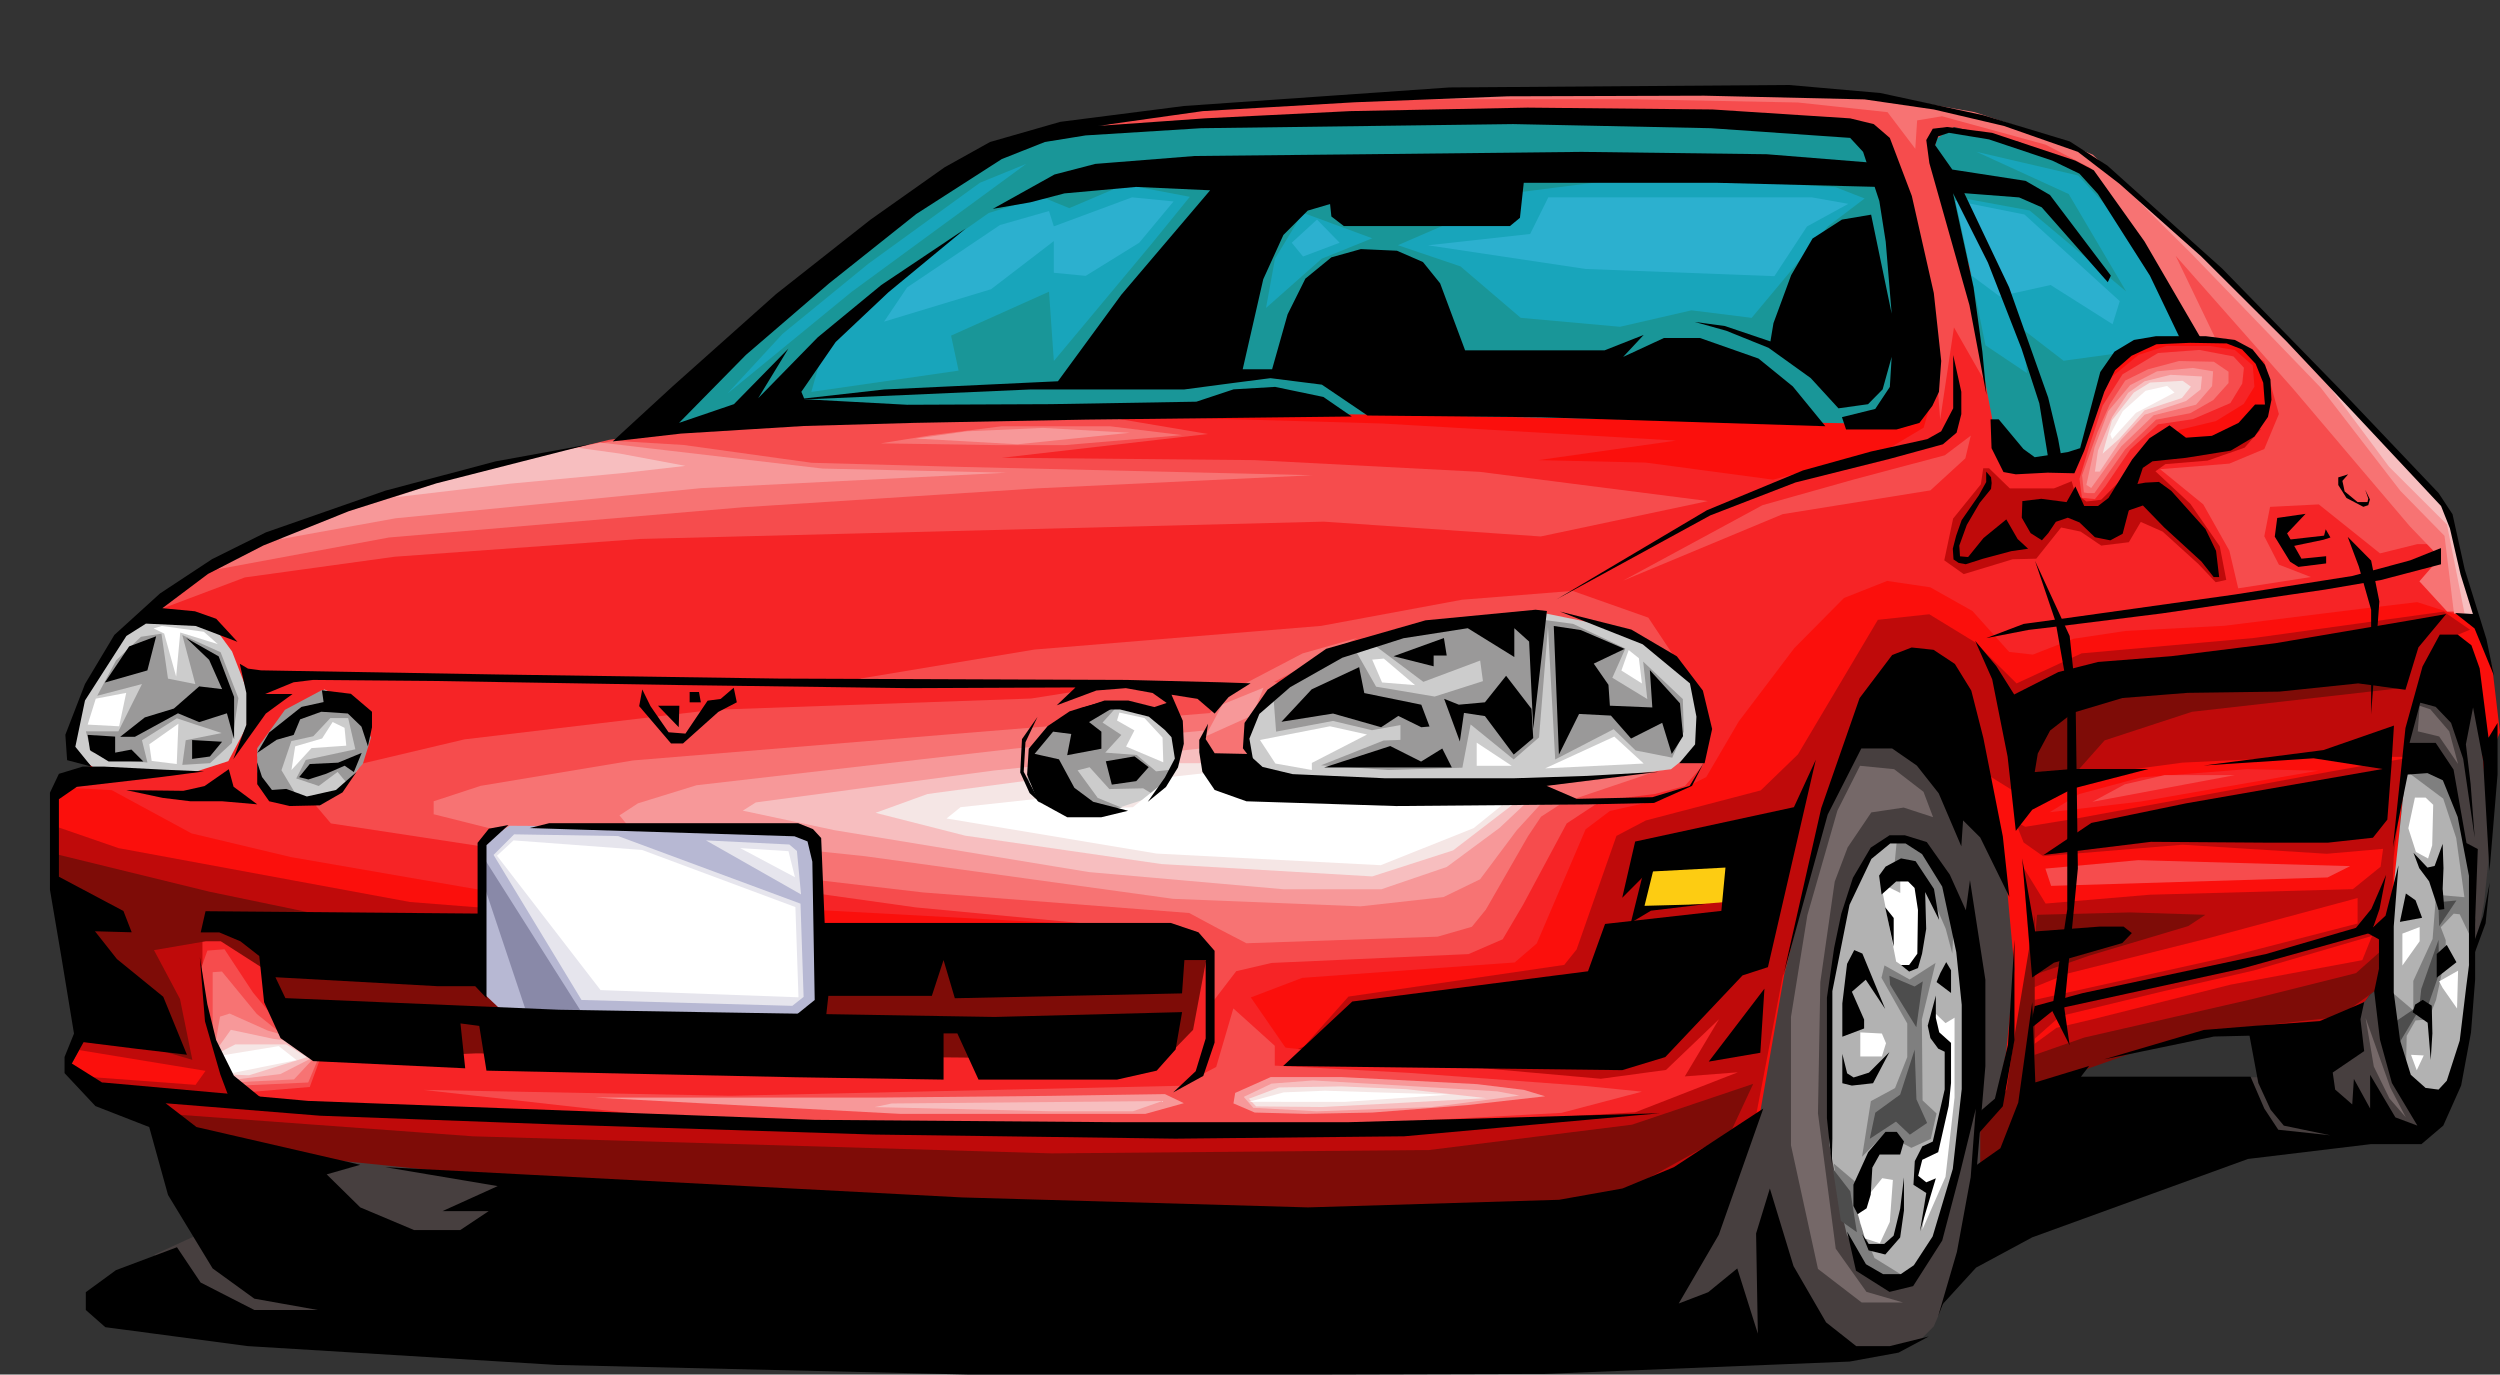 <?xml version="1.0" encoding="utf-8"?>
<!-- Generator: Adobe Illustrator 16.0.0, SVG Export Plug-In . SVG Version: 6.00 Build 0)  -->
<!DOCTYPE svg PUBLIC "-//W3C//DTD SVG 1.1//EN" "http://www.w3.org/Graphics/SVG/1.1/DTD/svg11.dtd">
<svg version="1.1" id="Layer_1" xmlns="http://www.w3.org/2000/svg" xmlns:xlink="http://www.w3.org/1999/xlink" x="0px" y="0px"
	 width="200.196px" height="110.068px" viewBox="0 0 200.196 110.068" enable-background="new 0 0 200.196 110.068"
	 xml:space="preserve">
<rect x="0" y="0" width="200.196" height="110.068" fill="#333333" stroke="none"/>
<g>
	<path fill="#FB0F0C" d="M6.798,62.124l-2.222,1.054L4,65.403l0.395,7.382l2.025,9.343l-0.133,2.027L5.563,85.54l2.09,2.075
		l25.905,4.12l78.883,2.752l28.752-3.592l17.562,2.405l2.32-1.697l2.288-5.553l7.9-3.79l17.988-4.12l4.114-3.791l6.83-15.687
		l-0.626-5.289l-2.09-6.213l-1.695-5.883l-24.72-24.767l-7.702-4.646l-17.347-3.264l-60.895,2.802l-13.167,6.344L51.416,36.121
		L12.625,51.479L6.798,62.124z"/>
	<path fill="#BF0A0A" d="M4.717,66.268l4.771,1.648l23.346,4.316l42.758,3.379L19.117,88.168l-9.769-1.097l-2.552-0.856l8.863,0.659
		l0.799-1.121L6.09,84.048l0.132-1.376L4,70.527L4.717,66.268z"/>
	<path fill="#BF0A0A" d="M104.428,83.793l3.555-3.988l17.28-2.538l0.988-1.235l3.192-9.096l2.354-1.236l9.2-2.406l2.979-2.883
		l6.402-10.777l4.114-0.445l3.638,2.225l3.356,3.313l5.201-2.406l13.825-1.235l15.175-2.109l2.106,1.45l-2.403,0.989l-1.893,4.548
		l-0.807,4.646h-8.409l-9.53,0.461l-8.195,1.104l-5.069,1.318l-2.123-1.318l-9.759-4.778l-3.407,7.662l-3.456,13.199l-2.222,11.601
		l-9.628,8.898l-24.803,1.22l-66.491-5.537l-12.591-1.565l-13.446-2.735l-3.308-2.372l23.14,1.104l28.045,0.989l27.402,0.461
		L104.428,83.793z"/>
	<path fill="#BF0A0A" d="M162.179,66.21l4.049-0.659l7.817-1.434l12.425-2.307l6.255-1.104l-1.037,7.86l-0.197,4.928l-2.699,1.235
		v-2.817l-12.18,3.279l-11.043,2.768l-2.814,1.154l-0.756-9.707l1.811,2.95l8.343-0.709l16.261-0.444l2.222-1.797l0.197-1.433
		l-4.509,0.396l-11.554-0.725l-11.159,0.923l-1.563-1.104l-0.659-1.664L162.179,66.21z"/>
	<path fill="#BF0A0A" d="M189.037,73.889l-10.614,2.735l-15.866,3.527l-0.148,3.493l2.567-2.274l8.328-2.011l7.192-1.648
		l9.974-2.916L189.037,73.889z"/>
	<path fill="#BF0A0A" d="M190.025,74.762l-0.856,2.126l-10.55,1.961l-10.961,2.752l-2.979,0.708l-2.354,1.714l-0.527,3.329
		l8.542-2.949l7.045-1.895l8.92-0.445l3.11-1.895l1.054-1.599l0.131-3.856L190.025,74.762z"/>
	<path fill="#F62426" d="M16.212,74.573v4.251l0.823,4.359l2.024,4.193l2.362,1.368l32.529,1.045l27.979,0.438h27.946l15.799-0.849
		l5.267-0.305l8.222-3.205l-4.246,0.329l2.74-4.581l-4.246,4.063l-5.218,0.708l-13.824-1.235l-11.924-1.311l-5.407-7.432
		l-80.446-3.073L16.212,74.573z"/>
	<path fill="#7E0C07" d="M20.598,74.919l1.704,6.698l3.702,3.255l12.113-0.519l38.587,0.329l16.508,0.189l2.328-2.405l1.037-5.528
		l-2.411-1.499L20.598,74.919z"/>
	<path fill="#F62426" d="M4.823,63.047l4.13,0.23l6.387,3.461l7.949,1.895l15.783,2.735l27.518,1.565l19.322,1.055h8.064
		l2.929,1.895v7.778l-1.234,2.933l2.42-1.235h5.858l-3.785-5.487l4.114-1.566l17.018-1.235l1.761-1.516l3.917-9.146l1.942-1.467
		l4.263-0.955l3.456-1.764l2.601-4.449l4.443-5.866l3.982-4.021l3.457-1.367l3.456,0.511l3.374,1.896l2.945,3.279l1.893,0.214
		l3.26-1.269l4.164-0.627l7.899-0.412l11.01-1.367l4.444-0.527l2.93,0.938l-0.511-6.953l-14.928-14.172l0.511,3.263l-0.74,2.802
		l-4.411,1.714h-3.982l2.09-1.385l2.93-0.709l2.222-1.368l0.856-1.385l-0.132-1.697l-1.432-1.235l-2.024-0.329h-3.456l-2.222,0.708
		l-2.091,1.714l-1.037,1.697l-1.563,4.696l-4.51,0.857l-5.102-13.331l-2.914,10.2l-2.929,1.747l-9.135,2.423l-10.188-1.368
		l-8.607-0.198l11.026-1.565l-23.534-1.368l-18.467-0.526H77.287l-32.011,3.262l-26.481,8.307l-7.57,4.713l-3.456,3.905
		l-1.761,4.317v1.779l1.761,2.225L4.823,63.047z"/>
	<path fill="#199698" d="M52.008,34.135l20.342-0.905l22.046-0.198l18.294,0.198l25.74,0.519l12.393,0.189l3.325-2.027l0.789-5.422
		l-3.728-14.847l-3.316-1.508l-19.609-0.717l-18.722,0.19l-21.115,0.906l-6.633,1.129l-5.949,2.01l-10.558,8.19L55.16,30.996
		L52.008,34.135z"/>
	<path fill="#199698" d="M154.591,11.832l2.716,10.01l2.418,12.697l2.083,2.611h4.443l2.938-8.049l2.986-2.035h3.539l-8.369-13.002
		l-2.986-1.516l-5.736-1.624l-2.411-0.412l-1.234,0.412L154.591,11.832z"/>
	<path fill="#18A5BB" d="M64.969,31.383l11.793-1.705l-0.602-2.802l7.843-3.518l0.387,5.553l7.76-9.302l3.127-3.847l-5.209-0.989
		l-4.444,1.895l-2.222-0.905l-4.229,1.293l-7.619,5.364l-5.679,5.775L64.969,31.383z"/>
	<path fill="#18A5BB" d="M58.246,31.523l9.965-8.165l13.965-10.233l-3.703,1.508l-8.945,6.493l-6.862,5.61L58.246,31.523z"/>
	<path fill="#18A5BB" d="M102.099,20.714l-0.717,3.946l4.46-3.946l4.041-1.632l-5.555-2.044L102.099,20.714z"/>
	<path fill="#18A5BB" d="M111.94,19.635l5.012,1.697l4.822,4.119l7.949,0.717l5.727-1.318l4.822,0.602l6.114-7.333l2.93-2.225
		l-2.328-0.906l-15.044-0.905l-10.17,1.293L111.94,19.635z"/>
	<path fill="#18A5BB" d="M158.285,12.161l7.374,3.378l4.601,7.802l-7.728-6.483l-5.95-1.096l2.411,11.889l3.316,2.225l-0.378-3.543
		l3.316,2.555l5.232-0.718l2.189-1.121l2.082-0.197l-3.695-7.77l-4.633-5.025L158.285,12.161z"/>
	<path fill="#F64C4D" d="M12.369,48.966l7.241-2.728l11.981-1.656l19.692-1.425l54.715-1.385l17.379,1.187l13.389-2.835
		l-18.269-2.339l-18.046-0.939l-20.211-0.189l16.483-1.903l-8.146-1.376H70.976l-12.697,0.47l-9.521,1.375l-14.532,3.526
		l-11.875,3.938l-5.81,2.999L12.369,48.966z"/>
	<path fill="#F64C4D" d="M25.124,64.315l1.374,1.623l12.063,1.837l34.76,4.886l22.021,2.094l1.844,2.108v3.271l1.81-2.365
		l2.823-0.659l15.775-0.708l2.74-1.187l1.62-2.744l3.506-6.533l2.749-1.813l4.36-0.552l2.354-0.635l1.432-1.647v-1.615l-0.962-5.108
		l-3.399-5.108l-6.064-2.142l-8.862,0.709l-11.274,2.093l-22.959,1.896l-15.33,2.554l22.49,0.189l-7.432,1.179l-25.484,0.905
		l-19.882,2.364l-8.805,2.084L25.124,64.315z"/>
	<path fill="#F64C4D" d="M86.57,10.415l18.976-0.906l18.055-0.511l19.503,0.709l6.468,0.939l2.09,2.323l1.811,5.817l1.433,8.799
		l0.461,6.016l1.103-7.383l2.354,4.12l-1.104-8.997l-3.061-8.569l0.461-1.697l1.35-0.906l5.151,1.186l5.349,2.274l1.843,2.158
		l4.164,6.015l2.338,5.075l3.209,0.461l2.798,1.615l1.168,4.201l-1.168,2.802l-2.798,1.17l-5.547,0.445l3.456,2.817l2.091,3.708
		l0.708,3.015l5.81-0.905l-2.552-0.989l-1.169-2.273l0.461-2.356l3.901-0.198l4.904,3.923l2.995-0.742h1.613l-8.772-11.354
		l-10.45-11.601l-8.098-7.448l-3.045-1.632l-7.109-2.273l-9.513-1.896l-14.615-0.214l-17.856,0.214l-14.353,0.725l-8.146,0.907
		L86.57,10.415z"/>
	<path fill="#F64C4D" d="M179.689,29.447l-0.839-0.906l-2.732-0.519l-3.308,0.247l-2.839,1.705l-1.589,2.496l-1.095,3.32
		l-0.766,2.555l0.198,1.516l1.036,0.107l0.849-1.047l1.991-2.933l2.213-2.01l2.79-0.412l3.004-1.286l0.954-1.565L179.689,29.447z"/>
	<path fill="#F64C4D" d="M16.138,77.44l0.469-1.318l1.37-0.107l2.275,3.456l2.855,3.456l2.493,1.95l-0.794,2.166l-5.213,0.437
		l-1.699-1.809l-1.287-4.309L16.138,77.44z"/>
	<path fill="#F64C4D" d="M33.904,87.277l24.572,0.47l36.034-0.799l2.881-1.508l1.374-4.688l3.316,2.991v1.59l10.697,0.577
		l14.015,1.038l4.69,0.47l-6.442,1.697l-19.306,1.046H88.645H71.89L51.235,89.23L33.904,87.277z"/>
	<path fill="#F77373" d="M102.032,54.609l6.641-3.519l-4.369,1.236l-5.399,2.826l-2.031,1.952l-20.936,1.706l-25.246,2.085
		l-12.203,2.034l-3.762,1.236v1.038l12.459,3.131l26.72,3.131l21.321,1.647l2.305,1.237l2.279,1.186l15.307-0.527l2.748-0.791
		l1.119-1.376l3.374-5.874l1.045-1.565l1.704-1.104l4.057-1.368l3.761-1.269L102.032,54.609z"/>
	<path fill="#F77373" d="M17.031,82.68v-4.828l0.74-0.054l2.798,3.403l2.004,1.614l2.822,2.167l-0.712,1.701l-5.432,0.247
		l-1.234-1.235L17.031,82.68z"/>
	<path fill="#F77373" d="M17.372,45.596l13.775-2.555l28.365-2.422l23.593-1.516l21.979-1.047L76.991,37.39l-11.989-0.33
		L54.74,35.634l-5.596-0.337l-6.97,1.384l-11.217,3.081l-8.673,2.95L17.372,45.596z"/>
	<path fill="#F77373" d="M70.523,35.503l9.176,0.14h5.587l9.373-0.799l-5.777-0.709h-8.665l-5.612,0.709L70.523,35.503z"/>
	<path fill="#F77373" d="M167.198,39.491h0.519l2.468-3.519l2.469-2.365l2.74-0.519l1.835-1.047l1.227-1.367v-0.906l-1.178-0.8
		l-2.789-0.058l-2.468,0.659l-1.836,0.906l-1.234,1.896l-0.987,2.225l-1.234,3.46l0.141,1.376L167.198,39.491z"/>
	<path fill="#F77373" d="M109.611,7.942h20.753l13.595,0.264l7.192,0.775l2.222,2.933l0.148-2.274l1.991-0.33l8.296,2.273
		l3.652,1.896l8.229,13.677h1.744l-3.209-6.674l9.414,10.662l5.547,6.542l3.785,4.449l2.419,2.521l-1.646,1.896l2.222,2.422h1.284
		l-1.103-6.542l-10.501-12.523l-9.628-9.558l-8.427-7.959l-3.127-1.317l-6.336-2.093l-8.92-1.565l-11.093-0.461l-12.541,0.132
		l-10.747,0.198L109.611,7.942z"/>
	<path fill="#F79899" d="M100.32,57.271l-3.81,1.714l1.383-2.579l3.283-1.335L100.32,57.271z"/>
	<path fill="#F79899" d="M96.354,58.507l-15.06,1.433l-25.518,2.941l-4.691,1.45l-1.48,0.965l1.094,1.317l18.582,1.953l24.662,3.411
		l15.002,0.602l6.641-0.741l2.938-1.426l2.938-3.93l2.271-2.48l-22.548-1.121l-4.115-2.093L96.354,58.507z"/>
	<path fill="#F79899" d="M94.799,88.34l-3.077,0.857h-9.579H72.096l-24.407-1.301h22.316l14.089-0.141l9.191-0.141L94.799,88.34z"/>
	<path fill="#F79899" d="M101.761,86.248l-2.848,1.27l-0.14,0.84l1.703,0.733l4.081,0.106l5.35-0.106l7.57-0.594l6.254-0.708
		l-1.695-0.512l-3.761-0.461l-10.887-0.568H101.761z"/>
	<path fill="#F79899" d="M17.236,83.636l0.383-2.225l0.77-0.247l3.073,1.372l1.563,0.441l2.028,1.837l-1.51,1.623l-4.497,0.218
		l-1.098-1.07L17.236,83.636z"/>
	<path fill="#F79899" d="M73.329,35.116l8.146,0.461l9.003-0.923l-6.971-0.387l-6.064,0.271L73.329,35.116z"/>
	<path fill="#F79899" d="M22.31,43.198l9.381-1.697l24.473-2.414l24.44-1.235l-14.73-0.329l-12.211-1.426l-5.596-0.659l-2.222,0.469
		l-8.525,1.756l-7.438,2.025l-5.761,2.414L22.31,43.198z"/>
	<path fill="#F79899" d="M167.461,39.079l2.402-3.329l2.601-2.496l3.391-0.849l1.284-1.483l0.082-1.187l-1.638-0.271l-2.847,0.271
		l-2.156,1.104l-1.753,2.084l-1.095,2.884l-0.658,3.023L167.461,39.079z"/>
	<path fill="#F79899" d="M168.169,13.051l7.323,7.268l10.353,10.728l6.37,8.255l3.538,3.609l0.757,6.213l1.695,0.329l-1.086-4.054
		l-0.988-4.202l-1.284-1.697l-5.957-6.327l-6.189-6.493l-5.924-5.883l-4.214-3.938L168.169,13.051z"/>
	<path fill="#F7BEBF" d="M96.066,59.948l-16.49,1.755l-19.051,2.554l-1.045,0.659l7.356,1.566l20.367,3.353l15.593,1.376h7.818
		l5.241-1.788l4.23-3.131l2.279-2.142l-19.108-0.932L96.066,59.948z"/>
	<path fill="#F7BEBF" d="M17.442,83.924l1.041-1.458l3.37,0.718l1.971,0.271l1.094,1.293l-2.464,1.261l-3.642,0.44L17.442,83.924z"
		/>
	<path fill="#F7BEBF" d="M99.597,87.838l2.222-1.063l3.316-0.255l7.801,0.453l6.962,0.421l1.777,0.337l-7.036,0.923l-9.176,0.338
		l-5.102-0.28L99.597,87.838z"/>
	<path fill="#F7BEBF" d="M176.332,30.147l-2.519-0.132l-2.081,0.519l-1.316,0.931l-1.284,1.937l-1.128,2.678l-0.247,1.688h0.387
		l1.695-2.537l1.894-2.019l3.316-1.096l1.177-0.931L176.332,30.147z"/>
	<path fill="#F7BEBF" d="M31.567,39.829l9.282-1.097l9.011-0.849l5.028-0.576l-5.274-0.988l-3.407-0.47l-2.411,0.47l-6.921,1.697
		L31.567,39.829z"/>
	<path fill="#F7BEBF" d="M71.412,88.365l21.667-0.197l-2.361,0.823h-6.395l-14.286-0.337L71.412,88.365z"/>
	<path fill="#F7BEBF" d="M185.532,29.611l5.777,7.762l4.641,4.63l1.432,7.25l1.169,0.742l-1.564-4.713l-0.658-3.46l-0.904-1.698
		l-3.72-4.119L185.532,29.611z"/>
	<path fill="#F5E6E5" d="M100.008,87.986l2.412-0.905l5.011-0.083l5.192,0.223l6.378,0.717l-6.839,0.379l-6.296,0.33l-5.282-0.05
		L100.008,87.986z"/>
	<path fill="#F5E6E5" d="M17.718,84.2l1.122-0.564h4.086l1.646,1.022l-4.633,1.449l-1.375-0.053L17.718,84.2z"/>
	<path fill="#F5E6E5" d="M82.892,62.428l-8.615,1.154l-4.164,1.508l7.184,1.83l15.718,2.273l16.87,0.989l6.476-2.085l5.457-4.186
		l-15.061-2.793h-12.59L82.892,62.428z"/>
	<path fill="#F5E6E5" d="M174.785,30.494l-2.617,0.14l-1.292,0.8l-1.753,2.225l-0.749,2.669l1.325-1.179l2.033-2.29l2.995-0.988
		l0.716-0.906L174.785,30.494z"/>
	<path fill="#473F3F" d="M12.369,100.469l3.975-1.829l10.154-5.801l9.974,0.931l10.87,1.146l-22.457,11.79l-9.258-0.897
		L12.369,100.469z"/>
	<path fill="#B7B8D3" d="M40.801,66.128l-2.165,1.376l0.272,12.219l1.045,0.988l10.352,0.659l13.866,0.141l1.621-1.318
		l-0.387-12.746l-1.423-1.179L40.801,66.128z"/>
	<path fill="#473F3F" d="M190.141,79.244l-1.037,1.318l-3.308,1.813l-5.151,1.318l0.511,2.554l-1.663,0.05l2.403,5.025l7.62-0.181
		l4.724-0.197l2.6-5.487l1.136-8.157l0.955-5.108l0.51-4.977l-0.954-10.003l-1.449-4.745l-3.308,3.262l-0.855,3.526l-0.511,4.96
		l-0.576,6.262l-0.79,6.426L190.141,79.244z"/>
	<path fill="#473F3F" d="M148.74,59.059l-2.543,5.825l-3.316,13.134l-1.942,11.131l-7.949,16.264l8.328,3.354l9.455-0.602
		l3.037-0.906l1.044-1.047l1.178-2.752l1.885-7.58l1.373-4.977l1.366-6.674l0.658-6.648l-0.658-7.144l-3.719-7.507l-4.493-3.682
		L148.74,59.059z"/>
	<path fill="#B2B2B2" d="M151.637,67.157l-1.777,1.047l-1.612,3.485l-1.038,4.037l-0.707,4.392v11.567l0.905,4.886l1.744,4.779
		l2.073,1.235l1.638-0.388l2.263-2.933l1.803-6.345l0.543-6.674l-0.403-9.285l-1.234-6.072l-1.876-2.934l-1.037-0.576
		L151.637,67.157z"/>
	<path fill="#B2B2B2" d="M192.675,61.597l-1.135,10.645l-0.33,8.009l1.465,6.674l2.073,1.186l1.432-1.186l1.301-4.581l0.526-6.113
		v-6.015l-1.316-5.867l-1.087-2.505L192.675,61.597z"/>
	<path fill="#7F7F7F" d="M150.905,77.309l2.016,1.129l2.073-1.327l-1.094,4.516l0.057,6.492l1.119,1.047l-0.461,2.035l-1.555,0.716
		l-2.156-1.129l-1.794,1.846l0.707-4.457l1.934-1.046l0.979-2.48v-2.694l-2.065-3.658L150.905,77.309z"/>
	<path fill="#7F7F7F" d="M151.909,67.157l-0.197,2.044l2.246,0.906l1.852,4.268l0.526,1.985l0.107-2.126l-0.905-4.375l-1.58-2.29
		L151.909,67.157z"/>
	<path fill="#7F7F7F" d="M146.848,93.177l1.893,1.607l0.189,3.139l1.177,2.818l2.222,1.376l-1.448,0.329l-1.811-1.317l-1.185-2.291
		l-0.576-2.43L146.848,93.177z"/>
	<path fill="#7F7F7F" d="M195.077,71.647l-0.279,3.544l-1.546,3.361v2.355l-1.762-1.498l0.576,4.959l0.608,0.989l0.05-2.406
		l0.708-1.235l1.037-0.082l0.607-1.566l0.773-3.592V75.29l-0.395-1.039l1.037-1.087l0.477,0.05l0.905,1.896v-4.631l-0.477-3.263
		l-1.087-4.317l-1.563-1.236l-1.893,0.198l2.798,2.093l1.037,3.147l0.658,4.746L195.077,71.647z"/>
	<path fill="#CCCCCC" d="M11.904,49.237l-2.354,1.614L6.563,55.75l-0.847,4.355l1.887,1.449l8.049,0.248l2.629-0.85l1.481-2.793
		l0.079-2.734l-1.26-3.259l-1.283-1.751l-2.357-0.849L11.904,49.237z"/>
	<path fill="#CCCCCC" d="M25.979,55.211l-3.201,2.038l-2.181,3.201l1.132,3.036l3.201,0.581l2.374-0.663l1.378-1.82l0.827-2.703
		l-0.716-2.372L25.979,55.211z"/>
	<path fill="#CCCCCC" d="M82.587,60.599l0.28-0.979l2.082-1.888l3.975-1.285l3.638,0.576l1.753,2.019l-0.189,1.888l-1.177,2.076
		l-1.425,1.038l-2.551,0.849l-3.506-0.247l-2.024-1.771L82.587,60.599z"/>
	<path fill="#CCCCCC" d="M100.807,56.957l-1.07,1.813l0.411,2.314l1.556,1.377l14.385,0.576l11.718-0.717l5.999-0.718l2.14-1.704
		l0.271-2.612l-0.74-2.834l-3.556-2.941l-4.163-1.574l-4.444-0.906l-8.599,0.774l-7.472,2.176l-4.494,2.883L100.807,56.957z"/>
	<path fill="#9A9999" d="M7.785,55.714l3.584-0.936L9.48,58.563h-2.6l0.439,1.644l2.16,0.659l2.33,0.194l-0.44-1.783l2.794-1.756
		l1.559,0.52l2.025,0.658l-2.873,0.578L14.6,61.25l2.218-0.136l1.753-1.619l0.519-3.592l-1.425-3.675L14.6,50.856l1.041,3.923
		l-2.189-0.437l-0.522-3.597l-1.642,0.247l-1.995,1.896L7.785,55.714z"/>
	<path fill="#9A9999" d="M25.745,55.277l-2.929,1.565l-2.219,3.077v1.896l1.095,1.701h1.946l-1.099-1.838l0.794-2.335l1.753-0.384
		l1.37-1.458h1.424l0.576,2.501l-3.97,0.853l-0.766,1.483l1.806,0.602l1.506-1.125l0.712,0.854l1.316-1.513l0.654-2.088
		l-1.037-2.279l-2.688-1.512H25.745z"/>
	<path fill="#9A9999" d="M101.999,56.108l0.189,2.481l4.552-0.857l3.126,0.742l2.279-0.412v1.187l-1.35,0.05l-5.012,1.985
		l5.398,0.378l5.925-0.189l0.658-3.46l3.447,2.802l2.033-1.764l0.716-8.824l0.577,10.588l4.682-2.423l1.761,1.705l2.93,0.577
		l0.93-2.084l-0.083-2.612l-3.176-2.999l0.33,2.999l-2.798-1.705l1.044-2.341l-4.197-1.977l-5.349-0.717l-7.538,1.235l-3.02,1.187
		l3.925,2.941l4.551-1.705l0.222,1.647l-3.867,1.235l-4.69-0.79l-1.704-3l-3.974,1.896L101.999,56.108z"/>
	<path fill="#9A9999" d="M89.27,56.776l-0.979,1.088l1.506,0.988l-1.292,1.417l2.518,0.189l1.555,1.311l1.26-0.14l-1.448,2.019
		l-0.848-0.52l-2.707,0.059l-1.58-1.748l-0.962,0.248l1.612,2.208l2.271,0.931l-5.382-0.082l-2.542-2.266l0.411-2.678l2.073-1.739
		l3.967-1.615L89.27,56.776z"/>
	<path fill="#FFFFFF" d="M75.798,65.543l16.82,2.809l17.948,0.932l7.438-2.967l4.362-3.526h-17.924l-5.678-1.129l-5.02,0.553
		l-3.021,2.422l-3.835,0.189l-3.135-0.931l-6.83,0.742L75.798,65.543z"/>
	<path fill="#FFFFFF" d="M17.854,84.501l4.464-0.729l1.432,1.121l-5.702,1.145L17.854,84.501z"/>
	<path fill="#FFFFFF" d="M100.008,88.233l2.79-0.758l3.308-0.132l9.949,0.313l-8.312,0.577H100.008z"/>
	<path fill="#FFFFFF" d="M150.616,70.741l1.226,6.262l0.766,0.52l1.028-0.627l0.412-3.741l-0.658-2.883l-1.218-0.438v1.673
		L150.616,70.741z"/>
	<path fill="#FFFFFF" d="M154.994,81.164l0.799,0.767l0.724-0.437v6.402l-0.724,6.344l-1.852,4.226l0.469-3.319l-0.914-0.659v-1.706
		l1.44-1.095l1.11-4.318v-3.46l-1.439-1.178L154.994,81.164z"/>
	<path fill="#FFFFFF" d="M149.761,95.541l0.963-1.194l0.855,0.141l-0.246,3.36l-0.798,1.714l-1.194-0.387l-0.575-1.97
		L149.761,95.541z"/>
	<path fill="#FFFFFF" d="M148.971,82.672V84.6h1.728l0.329-1.063l-0.329-0.774L148.971,82.672z"/>
	<path fill="#FFFFFF" d="M169.132,35.165l1.909-2.101l3.094-1.632l-0.601-0.527l-1.72,0.388l-1.826,1.631l-0.996,1.854
		L169.132,35.165z"/>
	<path fill="#FFFFFF" d="M193.383,63.87l-0.527,2.456l0.609,1.895l0.971,0.527l0.33-1.054l0.081-3.247l-0.607-0.577H193.383
		L193.383,63.87z"/>
	<path fill="#FFFFFF" d="M193.762,74.235l-1.383,0.527v2.554l1.383-1.944V74.235z"/>
	<path fill="#FFFFFF" d="M193.07,84.468l1.02,0.05l-0.56,1.187L193.07,84.468z"/>
	<path fill="#FFFFFF" d="M195.324,78.586l1.515-0.857l-0.082,3.031l-1.152-1.647L195.324,78.586z"/>
	<path fill="#FFFFFF" d="M12.299,50.321l0.848,0.412l0.959,3.447l0.328-3.53l3.009,0.931l-1.119-0.989l-3.366-0.465L12.299,50.321z"
		/>
	<path fill="#FFFFFF" d="M7.67,55.948l2.437-0.466L9.539,58.16l-2.519-0.135L7.67,55.948z"/>
	<path fill="#FFFFFF" d="M14.286,57.955l-2.329,1.644l0.189,1.335l2.008,0.25L14.286,57.955z"/>
	<path fill="#FFFFFF" d="M26.638,57.818l-0.844,1.318l-2.155,0.63l-0.301,1.895l1.609-1.755l2.781-0.193l-0.137-1.43L26.638,57.818z
		"/>
	<path fill="#FFFFFF" d="M89.45,57.699l1.391,0.791l-0.667,1.294l2.979,1.26l-0.058-1.978l-1.448-1.565l-2.008-0.437L89.45,57.699z"
		/>
	<path fill="#FFFFFF" d="M100.896,59.256l5.604-1.096l2.97,0.659l-4.419,2.274v0.568l-2.921-0.519L100.896,59.256z"/>
	<path fill="#FFFFFF" d="M109.883,52.821l0.79,1.829l2.641,0.214l-2.501-2.125L109.883,52.821z"/>
	<path fill="#FFFFFF" d="M118.252,59.471v1.854h2.806L118.252,59.471z"/>
	<path fill="#FFFFFF" d="M130.423,52.055l-0.584,1.64l1.646,1.038l-0.247-2.026L130.423,52.055z"/>
	<path fill="#FFFFFF" d="M123.732,61.53l7.892-0.387l-2.354-2.159L123.732,61.53z"/>
	<path fill="#756868" d="M154.797,65.436l-2.354-0.767l-2.592,0.387l-1.894,2.803l-1.036,2.743l-1.152,8.041l-0.189,10.514
		l1.423,10.835l2.461,3.46l2.929,0.849h-3.315l-3.497-2.687l-2.164-9.911V81.444l1.315-8.157l2.403-8.371l1.811-3.592l2.732,0.271
		l2.354,1.813L154.797,65.436z"/>
	<path fill="#756868" d="M193.613,58.563l1.711,0.413l1.515,2.207l-0.708-2.619l-1.514-1.763l-0.856-0.28L193.613,58.563z"/>
	<path fill="#756868" d="M189.434,81.519l0.658,3.889l1.25,2.554l1.316,1.517l-1.234-2.356L189.434,81.519z"/>
	<path fill="#4D4D4D" d="M195.259,72.241l0.065,1.929l1.383-2.06L195.259,72.241z"/>
	<path fill="#4D4D4D" d="M195.275,75.257l-1.383,3.938l-0.148,1.318l-2.254,1.516l0.526,1.682l1.48-2.472l0.856-0.478l0.971-2.803
		L195.275,75.257z"/>
	<path fill="#4D4D4D" d="M151.357,78.858l2.098,3.401l0.519-3.674l-0.658,0.412l-2.017-0.857L151.357,78.858z"/>
	<path fill="#4D4D4D" d="M153.324,84.048l-1.16,3.602l-1.992,1.45l-0.444,2.093l2.099-1.377l1.11,1.047l1.383-0.939l-0.855-1.895
		L153.324,84.048z"/>
	<path fill="#4D4D4D" d="M146.773,93.589l1.398,1.813l0.526,3.271l-1.283-0.906L146.773,93.589z"/>
	<path fill="#E6E5ED" d="M41.17,66.812l-1.646,1.648l7.044,11.616l16.878,0.47l0.905-0.717l-0.247-7.465l-14.606-5.413L41.17,66.812
		z"/>
	<path fill="#E6E5ED" d="M56.534,67.298l7.611,4.325l-0.328-3.477l-0.609-0.519L56.534,67.298z"/>
	<path fill="#8989A8" d="M38.768,68.735L46.726,81.3l-4.555-0.193l-3.538-10.583L38.768,68.735z"/>
	<path fill="#FFFFFF" d="M39.797,68.525l1.324-1.228l10.295,0.767l12.278,4.573l0.247,7.225l-15.85-0.576L39.797,68.525z"/>
	<path fill="#FFFFFF" d="M59.274,67.916l4.386,2.332l-0.519-2.086L59.274,67.916z"/>
	<path fill="#FDCC12" d="M132.143,69.481l-0.798,3.304l7.027-0.569l0.519-3.345L132.143,69.481z"/>
	<path fill="#2CB0CF" d="M70.795,25.756l8.566-2.596l5.028-3.855v2.538l2.551,0.247l4.287-2.653l2.748-3.305l-3.324-0.329
		l-6.263,2.323l-0.387-1.228l-3.925,1.121l-7.439,5.001L70.795,25.756z"/>
	<path fill="#2CB0CF" d="M105.464,17.583l-2.024,1.854l0.904,1.104l2.93-1.104L105.464,17.583z"/>
	<path fill="#2CB0CF" d="M114.343,19.643l8.188-0.906l1.456-2.934h21.091l2.93,0.52l-3.308,1.813l-2.609,3.979l-15.116-0.576
		L114.343,19.643z"/>
	<path fill="#2CB0CF" d="M156.582,16.075l1.317,6.006l2.222,1.647l4.089-0.906l4.962,3.14l0.576-1.846l-7.628-6.937L156.582,16.075z
		"/>
	<path fill="#F62426" d="M164.137,65.04l7.308-0.857l14.22-2.472l-5.744-0.115l-8.476,0.659l-4.954,1.335L164.137,65.04z"/>
	<path fill="#7E0C07" d="M4.469,68.394l12.303,3.012l13.426,2.789l-8.55,3.723l-3.971-2.545h-1.181l-4.164,0.712l2.082,3.914
		l0.988,4.873l-8.604-2.546L4.276,71.211L4.469,68.394z"/>
	<path fill="#7E0C07" d="M12.78,89.156l25.099,1.838l46.362,1.367l30.209-0.271l16.235-2.027l9.711-3.271l-1.836,3.93l-8.393,4.631
		l-16.188,2.355L75,96.342l-35.031-2.085l-14.154-1.45l-9.051-1.813L12.78,89.156z"/>
	<path fill="#7E0C07" d="M166.441,61.646l2.09-2.356l6.995-2.29l16.853-1.911l1.646-5.092l-28.292,5.371l-3.456,2.538l0.659,4.927
		L166.441,61.646z"/>
	<path fill="#7E0C07" d="M162.936,73.279l-1.564,9.344l-0.707,4.646l-2.091,2.999v3.741l2.091-1.187l2.518-5.833l9.25-3.263
		l6.715-1.385l8.147-0.906l3.259-2.356l0.181-2.999l-2.073,1.846l-8.361,2.093l-13.396,3.064l-3.966,1.385L162.936,73.279
		L162.936,73.279z"/>
	<path fill="#7E0C07" d="M163.125,73.255l7.455-0.19l6.024,0.19l-1.375,0.905l-7.925,2.365l-4.616,1.614L163.125,73.255z"/>
	<path fill="#F64C4D" d="M129.978,46.494l12.78-5.323l11.825-1.903l2.798-2.563l0.436-1.82l-2.082,1.574l-7.159,1.902l-7.439,2.093
		L129.978,46.494z"/>
	<path fill="#F64C4D" d="M163.791,69.556l7.439-0.676l16.968,0.478l-1.811,0.906l-22.137,0.675L163.791,69.556z"/>
	<path fill="#F64C4D" d="M167.552,64.208l11.389-2.134h-5.612l-3.177,0.733L167.552,64.208z"/>
	<path fill="#BF0A0A" d="M158.813,37.497l-0.189,1.285l-2.222,2.744l-0.708,3.345l1.556,1.104l3.917-1.188l1.893-0.049l1.991-2.497
		l1.563,0.33l1.646,1.12l2.214-0.271l0.955-1.623l1.752,0.774l2.872,2.604l1.374,1.45l0.848-0.189l-0.519-2.687l-2.354-3.402
		l-2.798-2.604l0.799-0.576l3.365-0.28l2.979-1.038l1.316-1.508l-4.625,1.508l-4.683,0.659l-3.497,3.511l-1.185,0.14l-0.897-0.659
		l-0.28-0.964l-1.424,0.577h-3.529l-1.662-1.615L158.813,37.497L158.813,37.497z"/>
	<path d="M131.633,69.712l-1.037,4.177l1.612-0.964l4.354-0.519l-4.872,0.131l0.988-4.004L131.633,69.712z"/>
	<path d="M188.001,42.992l0.889,2.373l0.987,3.46v8.388l0.658-9.047l-0.658-3.278L188.001,42.992z"/>
	<path d="M183.195,43.223l2.912-0.329l0.133-0.512l0.378,0.659l-0.561,0.182l-2.534,0.527L183.195,43.223z"/>
	<path d="M11.949,90.253l1.506,5.437l3.572,5.884l3.34,2.422l5.078,0.906h-5.078l-4.303-2.201l-1.893-2.825l-4.889,1.837
		l-2.411,1.764v1.426l1.563,1.376l11.413,1.516l24.721,1.508l32.981,0.767h28.374l17.799-0.05l24.399-0.988l3.917-0.717l2.419-1.294
		l-3.126,0.774h-2.691l-2.411-1.903l-2.608-4.507l-1.893-6.213l-1.103,3.602l0.14,8.024l-1.646-5.224l-2.329,1.903l-2.362,0.906
		l3.21-5.504l3.563-10.109l-7.16,4.697l-4.113,1.704l-5.078,0.906l-20.111,0.61l-27.707-0.799l-46.182-2.423l9.003,1.517
		l-4.419,2.002h3.703l-2.279,1.516h-3.703l-4.304-1.813l-2.69-2.645l2.69-0.767l-13.117-3.023l-2.469-1.903l12.368,0.997
		l19.124,0.708l25.165,0.799l24.201,0.33l18.325-0.189l20.467-1.846l-24.968,0.717H89.435l-24.202-0.189l-40.552-1.517L8.164,86.676
		L5.745,85.16l1.128-2.027l-0.938-0.388l-0.766,1.896v1.293l2.47,2.638L11.949,90.253z"/>
	<path d="M16.459,72.967l-0.387,1.696h1.481l1.703,0.718l1.506,1.178l0.387,3.699l1.316,2.875l2.608,1.839l12.18,0.576l-0.379-3.593
		l1.506,0.197l0.576,3.584l24.721,0.528l11.883,0.189v-3.699h1.103l1.695,3.699h11.093l3.177-0.718l1.514-1.697l0.519-2.99
		l-15.01,0.388l-34.874-0.577l-21.923-0.931l-0.798-1.673l12.977,0.717h3.021l0.905,0.956V67.677l1.761-1.614l-1.571,0.296
		l-0.905,1.13v5.668L16.459,72.967z"/>
	<path d="M42.405,66.31l21.214,0.659l1.045,0.411l0.387,1.624l0.189,11.072l-1.703,1.376h2.608l0.189-1.705h8.286l0.938-2.867
		l0.904,3.057l18.194-0.388l0.189-2.669h1.704v6.278l-0.799,2.62l-1.811,1.706l2.419-1.326l0.905-2.67v-7.35l-1.292-1.482
		l-2.222-0.75H66.038l-0.28-6.798L65.1,66.392l-1.177-0.469H43.968L42.405,66.31z"/>
	<path d="M142.799,78.141l3.045-13.43l3.069-8.808l2.609-3.452l1.563-0.602l1.754,0.189l1.703,1.129l1.316,2.134l0.963,3.781
		l1.563,7.902l0.519,4.828l-2.329-4.746l-1.374-1.368l-0.14,2.076l-1.811-4.243l-1.753-2.225l-1.975-1.368h-2.47l-2.69,5.29
		L142.799,78.141z"/>
	<path d="M146.732,91.191V79.368l1.375-6.913l1.752-3.674l1.506-1.236h1.234l1.316,0.849l1.613,2.604l1.127,5.24l0.437,4.227v6.748
		l-0.716,6.394l-1.613,5.404l-1.506,2.308l-1.045,0.709h-1.424l-1.366-0.791l-1.506-2.612l0.708,3.131l2.683,1.697l1.893-0.462
		l2.329-3.649l1.423-5.405l1.268-5.157l-0.411,5.487l-1.103,5.981l-1.506,5.158l2.082-5.216l1.045-6.994l0.658-7.819v-6.913
		l-1.234-7.983l-0.329,2.414l-1.284-2.851l-1.843-2.611l-1.753-0.544h-1.233l-1.506,0.989l-1.425,2.414l-0.93,2.875l-0.575,2.744
		l-0.577,3.979v9.656l0.387,3.649L146.732,91.191z"/>
	<path d="M147.53,83.018l1.745-0.659v-0.716l-0.979-2.226l1.11-0.963l1.556,2.339l-1.826-4.433l-0.651-0.279l-0.575,1.104
		l-0.379,3.165V83.018L147.53,83.018z"/>
	<path d="M150.674,71.632l1.169-1.047h0.955l0.518,0.52l0.271,1.763l-0.05,3.502l-0.657,0.906h-0.651l0.651,0.526l0.707-0.279
		l0.329-1.154l0.33-1.985l-0.083-2.949l1.119,2.232l-0.411-2.48l-1.473-2.225l-1.169-0.223l-1.234,0.659l-0.519,0.717
		L150.674,71.632z"/>
	<path d="M150.962,72.653l0.683,0.857v2.299L150.962,72.653z"/>
	<path d="M155.02,79.723l-0.65,2.414l0.214,0.989l0.626,0.849l0.518,0.247v3.023l-0.954,4.169l-0.839,0.388l-0.601,1.179
		l-0.107,1.895l1.028,0.659l-0.51,3.073l1.275-4.251l-0.767,0.321l-0.649-0.52l0.329-1.285l1.275-0.609l0.839-3.699l0.189-1.838
		v-3.213l-0.945-0.849l-0.272-1.154L155.02,79.723L155.02,79.723z"/>
	<path d="M155.381,77.918l0.469-0.873l0.387,0.651v1.82l-1.16-0.874L155.381,77.918z"/>
	<path d="M147.53,84.394v2.349l0.766,0.189l1.695-0.189l1.309-2.488l-1.637,1.64l-1.227,0.387l-0.519-0.329L147.53,84.394z"/>
	<path d="M152.468,91.405l-0.576-0.767h-0.905l-1.383,1.623l-1.185,2.604v1.706l0.338,0.658l0.716-0.469l0.33-1.096l0.131-2.167
		l0.584-1.046h1.646L152.468,91.405z"/>
	<path d="M149.11,98.82l0.526,0.791h1.251l0.749-0.658l0.526-2.159l0.305-2.513v2.652l-0.305,2.159l-1.192,1.367l-1.334-0.33
		L149.11,98.82z"/>
	<path d="M161.314,75.257v8.033l-0.93,5.298l-1.95,2.191v-1.673l1.315-1.129l1.045-4.301L161.314,75.257z"/>
	<path d="M162.737,80.25l-1.119,8.042l-1.431,3.658l-1.942,1.367l-1.268,7.003l-1.416,4.12l2.684-2.934l4.493-2.422l17.281-6.278
		l9.857-1.188h4.032l1.745-1.482l1.432-3.213l0.79-4.252l0.329-4.234v-4.911l-0.707,5.438l-0.527,4.367l-1.037,3.213l-0.658,0.709
		l-1.036-0.131l-1.186-1.055l-0.855-2.735l-0.511-3.856v-5.29l0.378-4.895l-1.037,4.038l-1.48,1.368l0.954,0.527v2.356l-0.379,1.813
		l0.462,3.872l0.954,3.461l2.041,3.411l-1.761-0.659l-2.024-3.411v2.702l-1.301-2.372l-0.131,2.043l-1.367-1.187l-0.196-1.367
		l2.519-1.714l-0.297-2.554l0.297-1.368l-3.556,1.517l-5.218,0.379l-4.064,0.33l-7.999,2.356l8.806-1.829l2.848-0.066l0.707,3.79
		l0.987,2.142l1.054,1.27l3.72,0.774l-4.164-0.445l-1.119-1.697l-1.103-2.555h-13.579l0.659-0.856l-4.313,1.318L162.737,80.25z"/>
	<path d="M193.268,68.287l1.119,1.186l0.575-0.131l0.643-1.764l0.065,1.945l-0.065,1.663l0.132,1.615l-0.461,0.065l-0.757-2.29
		l-0.79-1.055L193.268,68.287z"/>
	<path d="M192.659,71.549l-0.478,2.274l1.777-0.329l-0.526-1.401L192.659,71.549z"/>
	<path d="M193.201,81.058l1.202,0.84l0.246,2.982l0.132-2.125l-0.05-2.225l-0.724-0.463l-0.608,0.38L193.201,81.058z"/>
	<path d="M195.934,75.669l-0.806,0.725v1.896l1.579-1.236L195.934,75.669z"/>
	<path d="M191.621,67.842l1.004-9.541l1.366-4.927l1.383-2.555h1.432l1.103,0.857l0.658,1.846l0.708,5.553l0.724-1.186v4.136
		l-0.643,7.729l-0.51-8.833l-0.807-4.268l-0.575,2.95l0.378,3.163l0.329,4.317l-0.922-6.312l-0.972-2.883l-1.233-1.286l-1.234-0.329
		l-0.856,3.213h2.091l1.432,2.143l1.037,5.883l0.904,0.478l-0.246,6.592l-0.462,3.081v-7.531l-0.904-4.713l-1.185-2.933
		l-1.235-0.577l-1.579,0.115L191.621,67.842z"/>
	<path d="M198.156,75.307l0.69-1.945l0.527-2.702l-0.33,3.279l-0.971,2.637L198.156,75.307z"/>
	<path d="M195.885,49.172l-2.222,2.669l-1.038,3.395l-3.785-0.511l-6.319,0.659l-7.341,0.099l-5.217,0.412l-3.967,1.186
		l-1.826,1.418l-0.988,1.845l-0.246,1.483l2.979-0.247h6.139l-6.057,1.565l-3.259,1.697l-1.316,1.697l-0.657-5.948l-1.235-6.196
		l-1.365-3.081l1.695,2.026l1.432,2.274l3.537-1.796l3.177-0.808l5.859-0.462l8.328-1.037l10.681-1.813L195.885,49.172z"/>
	<path d="M191.704,58.103l-5.646,1.961l-9.595,1.236l8.805-0.577l5.529,0.857l-15.75,2.752l-7.571,1.565l-3.834,2.571l8.607-1.056
		l9.118,0.066h5.068l3.588-0.396l1.152-1.45l0.329-4.334L191.704,58.103z"/>
	<path d="M191.078,70.05l-0.526,2.735l-0.658,1.895l-10.368,2.884l-15.026,3.278l-1.942,1.566l0.379-1.846l3.851-1.038l14.682-3.131
		l7.191-2.094l1.234-1.515L191.078,70.05z"/>
	<path d="M161.932,68.739l0.798,9.541l1.745-1.187l5.473-1.573l0.766-0.799l-0.659-0.519h-1.941l-5.144,0.387L161.932,68.739z"/>
	<path d="M161.948,40.125l1.514-0.181l2.024,0.264l0.708-1.253l0.708,1.566h1.103l0.839-0.643l1.893-3.082l1.383-1.697l1.613-1.038
		l1.316,0.989l2.074-0.148l2.139-1.039l1.316-1.466h0.79l-0.131-1.747l-0.609-1.516l-1.087-1.153l-1.233-0.479l-2.931-0.049
		l-2.698,0.115l-1.992,0.923l-1.315,1.153l-0.856,1.714l-1.613,4.729l-0.789,1.813l-2.14-0.049l-2.551,0.132l-0.988-0.182
		l-0.954-1.912l-0.082-2.307h0.658l1.975,2.373l0.905,0.659l2.649-0.412l0.987-0.313l1.613-6.097l1.136-1.631l1.563-0.939
		l1.744-0.297h4.033l2.304,0.297l1.415,0.758l0.988,1.235l0.444,1.17l0.082,1.632l-0.28,1.367l-1.086,1.582l-1.893,1.121
		l-3.588,0.576l-2.683,0.28l-0.773,0.527l-1.103,3.329l-0.511,1.944l-0.987,0.527l-1.234-0.247l-1.234-1.187l-0.938-0.379
		l-0.954,0.329l-0.609,0.906l-0.51,0.576l-0.905-0.576l-0.707-1.235L161.948,40.125z"/>
	<path d="M159.052,37.769v0.832l-0.601,1.079l-1.366,1.97l-0.437,1.244l-0.271,1.047l0.058,0.856l0.412,0.28l0.567,0.107
		l1.365-0.437l2.271-0.609l1.358-0.198l-0.84-0.774l-0.905-1.573l-1.826,1.49l-1.234,1.524l-0.65-0.058l-0.057-0.857l0.601-1.656
		l1.036-1.771l0.905-1.112l0.05-0.47l-0.05-0.47L159.052,37.769z"/>
	<path d="M159.052,51.1l2.995-1.137l4.229-0.576l12.688-1.78l9.398-1.483l4.641-1.252l2.469-0.988v1.302l-4.839,1.269l-4.444,0.758
		l-13.1,1.912l-8.295,1.038l-2.354,0.279L159.052,51.1z"/>
	<path d="M184.627,41.146l-2.271,0.33l-0.196,1.499l1.233,2.011l0.659,0.411l2.222-0.279v-0.577l-1.976,0.198l-1.152-2.026
		L184.627,41.146z"/>
	<path d="M199.719,54.115l-0.608-2.934l-1.745-5.602l-0.971-4.4l-1.119-1.697l-7.817-8.223l-9.513-9.755l-9.185-8.239l-3.028-1.944
		l-6.912-2.093l-8.245-1.78l-7.324-0.643l-27.188,0.198L94.815,8.487l-9.907,1.269l-5.629,1.615l-3.638,2.026l-5.925,4.186
		l-7.571,5.966l-8.277,7.382l-4.806,4.416l5.464-0.626l9.842-0.609l8.805-0.248l13.825-0.263l21.247-0.248l-2.271-1.565
		l-3.867-0.807l-3.324,0.197l-2.979,0.988l-11.686,0.198l-11.471,0.049l-8.229-0.444l-0.247-0.594l2.748-3.988l4.229-3.987
		l6.188-5.108l-6.765,4.531l-5.086,4.186l-4.772,4.878l2.42-3.972l-4.362,4.449l-4.394,1.499l5.349-5.438l6.665-5.733l6.979-5.554
		l6.847-4.399l3.456-1.369l3.259-0.526l9.249-0.577l24.983-0.33l15.833,0.33l11.159,0.775l1.036,1.121l1.301,3.938l0.51,3.246
		l0.478,5.768l-1.646-7.926l-2.338,0.396l-2.354,1.517l-1.711,2.933l-1.416,3.84l-0.246,1.466l-3.653-1.235l-2.42-0.329l2.535,0.708
		l3.391,1.368l3.374,2.422l2.222,2.423l2.369-0.33l1.169-1.187l0.724-2.604l-0.147,2.406l-1.169,1.763l-2.666,0.659l0.329,0.988
		h4.033l1.843-0.527l1.036-1.367l0.527-1.121l0.181-2.472l-0.593-5.438l-1.761-7.778l-1.761-4.646l-1.284-1.104l-1.892-0.461
		L137.13,8.766l-14.813-0.148l-14.203,0.28L96.511,9.475l-8.606,0.61l8.41-1.187l12.179-0.708l12.261-0.478l15.718-0.049
		l12.837,0.297l5.547,0.807l5.612,1.318l5.925,2.076l3.325,2.555l6.533,5.801l6.847,6.821l5.218,5.537l7.159,7.646l0.707,1.78
		l0.856,3.708l0.987,3.163l-1.432-0.082l1.563,1.235L199.719,54.115z"/>
	<path d="M79.501,16.726l4.938-2.751l3.267-0.85l7.966-0.634l13.693-0.14l17.289-0.189l14.82,0.189l8.294,0.667l0.708,1.952
		l-12.928-0.329H122.02l-0.305,2.801l-0.798,0.659h-13.306l-0.996-0.766l-0.106-0.997l-1.786,0.527l-1.951,1.953l-1.612,3.542
		l-1.646,7.209h2.354l1.242-4.399l1.424-2.859l2.082-1.705l2.361-0.659l2.89,0.131l2.081,0.906l1.375,1.706l1.999,5.363h11.176
		l3.127-1.235l-1.646,1.763l3.268-1.516h2.88l4.69,1.647l2.748,2.232l2.608,3.188l-22.786-0.717l-13.881-0.14l-3.653-2.472
		l-4.115-0.52l-2.938,0.379l-3.983,0.527H82.496l-19.247,0.849l7.554-0.849l13.915-0.658l5.077-6.93l7.11-8.362l-5.934-0.271
		l-5.735,0.519l-2.74,0.717L79.501,16.726z"/>
	<path d="M156.409,28.434v4.26l-0.963,1.846l-1.119,0.626l-4.492,0.988l-5.456,1.517l-7.695,3.188l-12.055,7.144l12.326-6.731
		l6.822-2.637l7.563-1.895l4.246-1.162l1.094-0.931l0.379-1.483v-1.788L156.409,28.434z"/>
	<path d="M159.075,31.646l-1.365-7.209L154.5,13.06l-0.247-1.846l0.519-0.906l1.152-0.14l3.597,0.469l6.665,2.224l1.481,0.775
		l0.707,0.988l3.35,4.704l4.608,7.918l-1.81-0.248l-2.362-4.927l-4.164-6.541l-1.48-1.624l-2.173-1.046l-5.068-1.697l-3.21-0.527
		l-0.855,0.28l-0.247,0.708l1.374,1.953l5.867,0.906l1.951,1.129l4.88,6.459l-0.247,0.527l-5.292-5.998l-1.81-0.791l-4.386-0.338
		l3.587,7.54l3.127,8.823l0.799,3.329l0.247,1.368l-1.046,0.14l-0.707-4.366l-1.432-4.4l-2.684-6.871l-2.797-5.561l1.646,7.539
		l0.707,5.165L159.075,31.646z"/>
	<path d="M170.095,40.998l1.506-0.519l1.694,1.747l2.987,2.734l0.988,1.253h0.436l-0.247-2.101l-0.848-1.747l-2.739-3.057
		l-0.987-0.717l-1.095,0.058l-1.284,0.223L170.095,40.998z"/>
	<path d="M47.202,35.577l-7.514,1.368l-8.813,2.34l-9.579,3.345l-4.313,2.143l-4.172,2.751l-3.654,3.32l-2.352,3.931l-1.572,4.062
		l0.141,2.035l1.95,0.519L6.033,59.8l0.773-3.707l3.316-5.166l1.563-0.988l3.983,0.189l3.349,1.269l-1.704-1.846l-1.703-0.601
		l-2.607-0.247l3.653-2.744l4.443-2.282l6.839-2.744l6.995-2.225L47.202,35.577z"/>
	<path d="M19.199,53.151l0.527,2.34v2.554l-1.046,2.752l2.608-3.657l2.14-1.566h-2.197l2.279-0.938l1.563-0.189l9.57,0.082
		l19.758,0.329l18.417,0.248l13.306-0.058l-1.506,1.433l3.177-1.187l2.361-0.189l2.14,0.387l1.128,0.8l-0.987,0.329l-2.091-0.526
		h-1.893l-2.14,0.717h3.374l2.305,0.576l1.292,1.071l0.526,0.576l0.271,1.706l-0.798,1.517l-1.374,1.952l1.456-1.187l0.963-1.565
		l0.469-1.895l-0.082-1.846l-0.905-2.085l2.082,0.33l1.374,1.179l1.119-1.319l1.762-1.104l-2.42-0.082l-7.514-0.19l-27.772-0.106
		l-22.638-0.33l-18.902-0.329l-1.045-0.141L19.199,53.151z"/>
	<path d="M10.105,63.272l4.576,0.055l1.695-0.379l1.945-1.352l0.383,1.405l1.894,1.408l-2.794-0.243h-2.547l-2.223-0.271
		L10.105,63.272z"/>
	<path d="M16.002,76.633l0.412,5.149l1.226,4.247l0.708,1.892l2.868,0.246l-2.485-2.026l-1.42-2.851l-0.707-2.875L16.002,76.633z"/>
	<path d="M8.373,61.39l4.84,0.248l3.131,0.136l-3.571,0.466l-6.624,0.77l-1.432,0.989v6.208l5.168,2.744l0.662,1.705l-2.941-0.082
		l1.757,2.225l3.711,3.02l1.897,4.643l-3.983-0.47l-4.62-0.576l-0.412-0.466L4.91,76.604L4,71.248v-7.773l0.717-1.508l1.896-0.577
		H8.373z"/>
	<path d="M25.778,55.277l0.136,0.943l-1.773,0.388l-2.588,2.052l-0.954,1.631l1.555-1.051l1.362-0.388l0.519-1.247l1.691-0.609
		l2.127,0.14l1.091,1.051l0.518,1.577l0.326-1.52v-1.248l-1.691-1.438L25.778,55.277z"/>
	<path d="M20.598,61.044v1.751l0.959,1.371l1.646,0.38l2.415-0.054l1.811-1.039l1.123-1.644l-1.646,1.45l-2.333,0.523l-1.646-0.606
		l-1.151,0.083l-0.794-1.039L20.598,61.044z"/>
	<path d="M23.955,62.23l0.852-1.05l2.268-0.107l1.889-0.783l-0.63,1.537l-0.736-0.511l-1.478,0.646l-1.423,0.457L23.955,62.23z"/>
	<path d="M14.912,51.092l2.6,1.47l1.234,3.247v3.382l-0.576-2.071l-2.218,0.708l-1.7-0.708l-3.451,1.883H9.623l1.972-1.554
		l2.329-0.709l2.028-1.775l1.835,0.219l-1.041-2.345L14.912,51.092z"/>
	<path d="M12.504,50.951l-0.703,2.735l-3.41,0.973l1.949-2.896L12.504,50.951z"/>
	<path d="M7.021,58.848l2.2,0.137v1.285l1.305-0.247l0.951,0.956H8.703l-1.494-0.902L7.021,58.848z"/>
	<path d="M15.385,59.261v1.512l1.42-0.193l0.979-1.183L15.385,59.261z"/>
	<path d="M51.433,55.211l-0.248,1.335l2.552,2.991h0.954l2.831-2.529l1.481-0.768l-0.247-1.169l-1.045,0.897l-1.045,0.14
		l-1.777,2.638l-1.35-0.107l-1.448-2.093L51.433,55.211z"/>
	<path d="M52.69,56.513h1.712l-0.05,1.722L52.69,56.513z"/>
	<path d="M55.226,55.416v0.824h0.896l-0.147-0.824H55.226z"/>
	<path d="M122.967,48.826l-8.813,0.848l-7.958,2.282l-4.69,3.271l-1.844,2.661l-0.132,2.035l0.848,1.12l-0.329-1.896l0.799-1.977
		l2.469-2.143l4.172-2.356l4.912-1.565l5.136-0.8l3.727,2.308v-2.308l1.186,1.071l0.33,6.979l1.094-9.426L122.967,48.826z"/>
	<path d="M122.638,56.76l-2.032-2.645l-1.695,2.125l-2.091,0.19l-1.177-0.47l1.26,3.419l0.329-2.29l1.679,0.255l2.304,3.082
		l1.564-1.319L122.638,56.76z"/>
	<path d="M108.838,53.423l-3.803,1.78l-2.419,2.596l4.131-0.659l3.852,1.096l1.374-0.906l1.843,0.906l0.659-0.058l-0.659-1.746
		l-4.566-0.932L108.838,53.423z"/>
	<path d="M111.595,52.549l3.209,0.809v-0.866h1.046l-0.223-1.4L111.595,52.549z"/>
	<path d="M106.039,61.456h10.221l-0.766-1.517l-1.695,1.047l-2.469-1.244L106.039,61.456z"/>
	<path d="M124.424,50.127l0.411,10.3l1.613-3.255l2.551,0.132l1.613,1.837l2.494-1.26l0.765,2.496l0.905-1.426l-0.247-2.629
		l-2.411-2.661l0.197,2.991l-3.398-0.14l-0.115-1.673l-1.177-1.697l2.469-1.178l-3.506-1.509L124.424,50.127z"/>
	<path d="M96.741,57.955l-0.189,1.235l0.716,1.129l2.683,0.058l1.152,1.038l2.411,0.577l7.374,0.33h10.352l5.867-0.19l5.728-0.329
		l-8.985,1.128l2.411,1.039l6.057-0.132l2.986-0.906l1.119-1.845l-0.93,1.845l-3.045,1.367l-5.341,0.116l-15.313,0.132l-11.981-0.38
		l-2.543-0.905l-0.987-1.458l-0.247-1.565v-0.989L96.741,57.955z"/>
	<path d="M124.9,48.966l6.642,2.628l3.785,3.131l0.519,2.661l-0.107,2.225l-1.267,1.507h2.031l0.602-2.742l-0.741-3.074
		l-2.082-2.743l-3.646-2.143L124.9,48.966z"/>
	<path d="M85.648,56.966l-1.753,1.178l-1.514,1.813l-0.132,2.085l0.848,2.108l2.361,1.293h2.74l2.14-0.519l-2.798-0.717
		l-1.506-1.121l-1.234-2.281l-1.95-0.438l1.48-1.778l1.456,0.189l-0.328,1.697l2.74-0.519V58.59l-0.988-0.767l1.754-1.047
		l-0.576-0.601l-1.695,0.461L85.648,56.966z"/>
	<path d="M88.553,60.962l0.478,1.87l1.958-0.28l0.996-1.12l-1.136-0.865L88.553,60.962z"/>
	<path d="M83.081,57.411l-1.243,1.779l-0.14,2.669l0.749,1.648l0.831,0.767l-1.3-2.472l0.14-2.365L83.081,57.411z"/>
	<path d="M145.407,60.838l-1.752,3.799l-12.714,2.752l-1.037,4.506l2.082-2.092l6.188-0.33l-0.33,3.468l-9.314,1.047l-1.366,3.79
		l-18.877,2.422l-5.539,5.166l27.156,0.33l3.448-1.047l6.188-6.541l2.033-0.66L145.407,60.838z"/>
	<path d="M141.293,79.17l-4.46,5.842l4.131-0.708L141.293,79.17z"/>
	<path d="M188.034,37.982l-0.79,0.248v0.609l0.658,1.038l1.35,0.708l0.395-0.132l0.132-0.461l-0.378-0.774l0.246,0.709l-0.065,0.28
		h-0.789l-1.038-0.856l-0.18-0.841L188.034,37.982z"/>
	<path d="M162.96,44.912l1.638,4.836l0.946,5.348V72.81l-1.226,8.099l1.415,2.793l-0.428-2.99l1.087-11.173l-0.19-14.163
		l-0.468-4.449L162.96,44.912z"/>
</g>
</svg>
